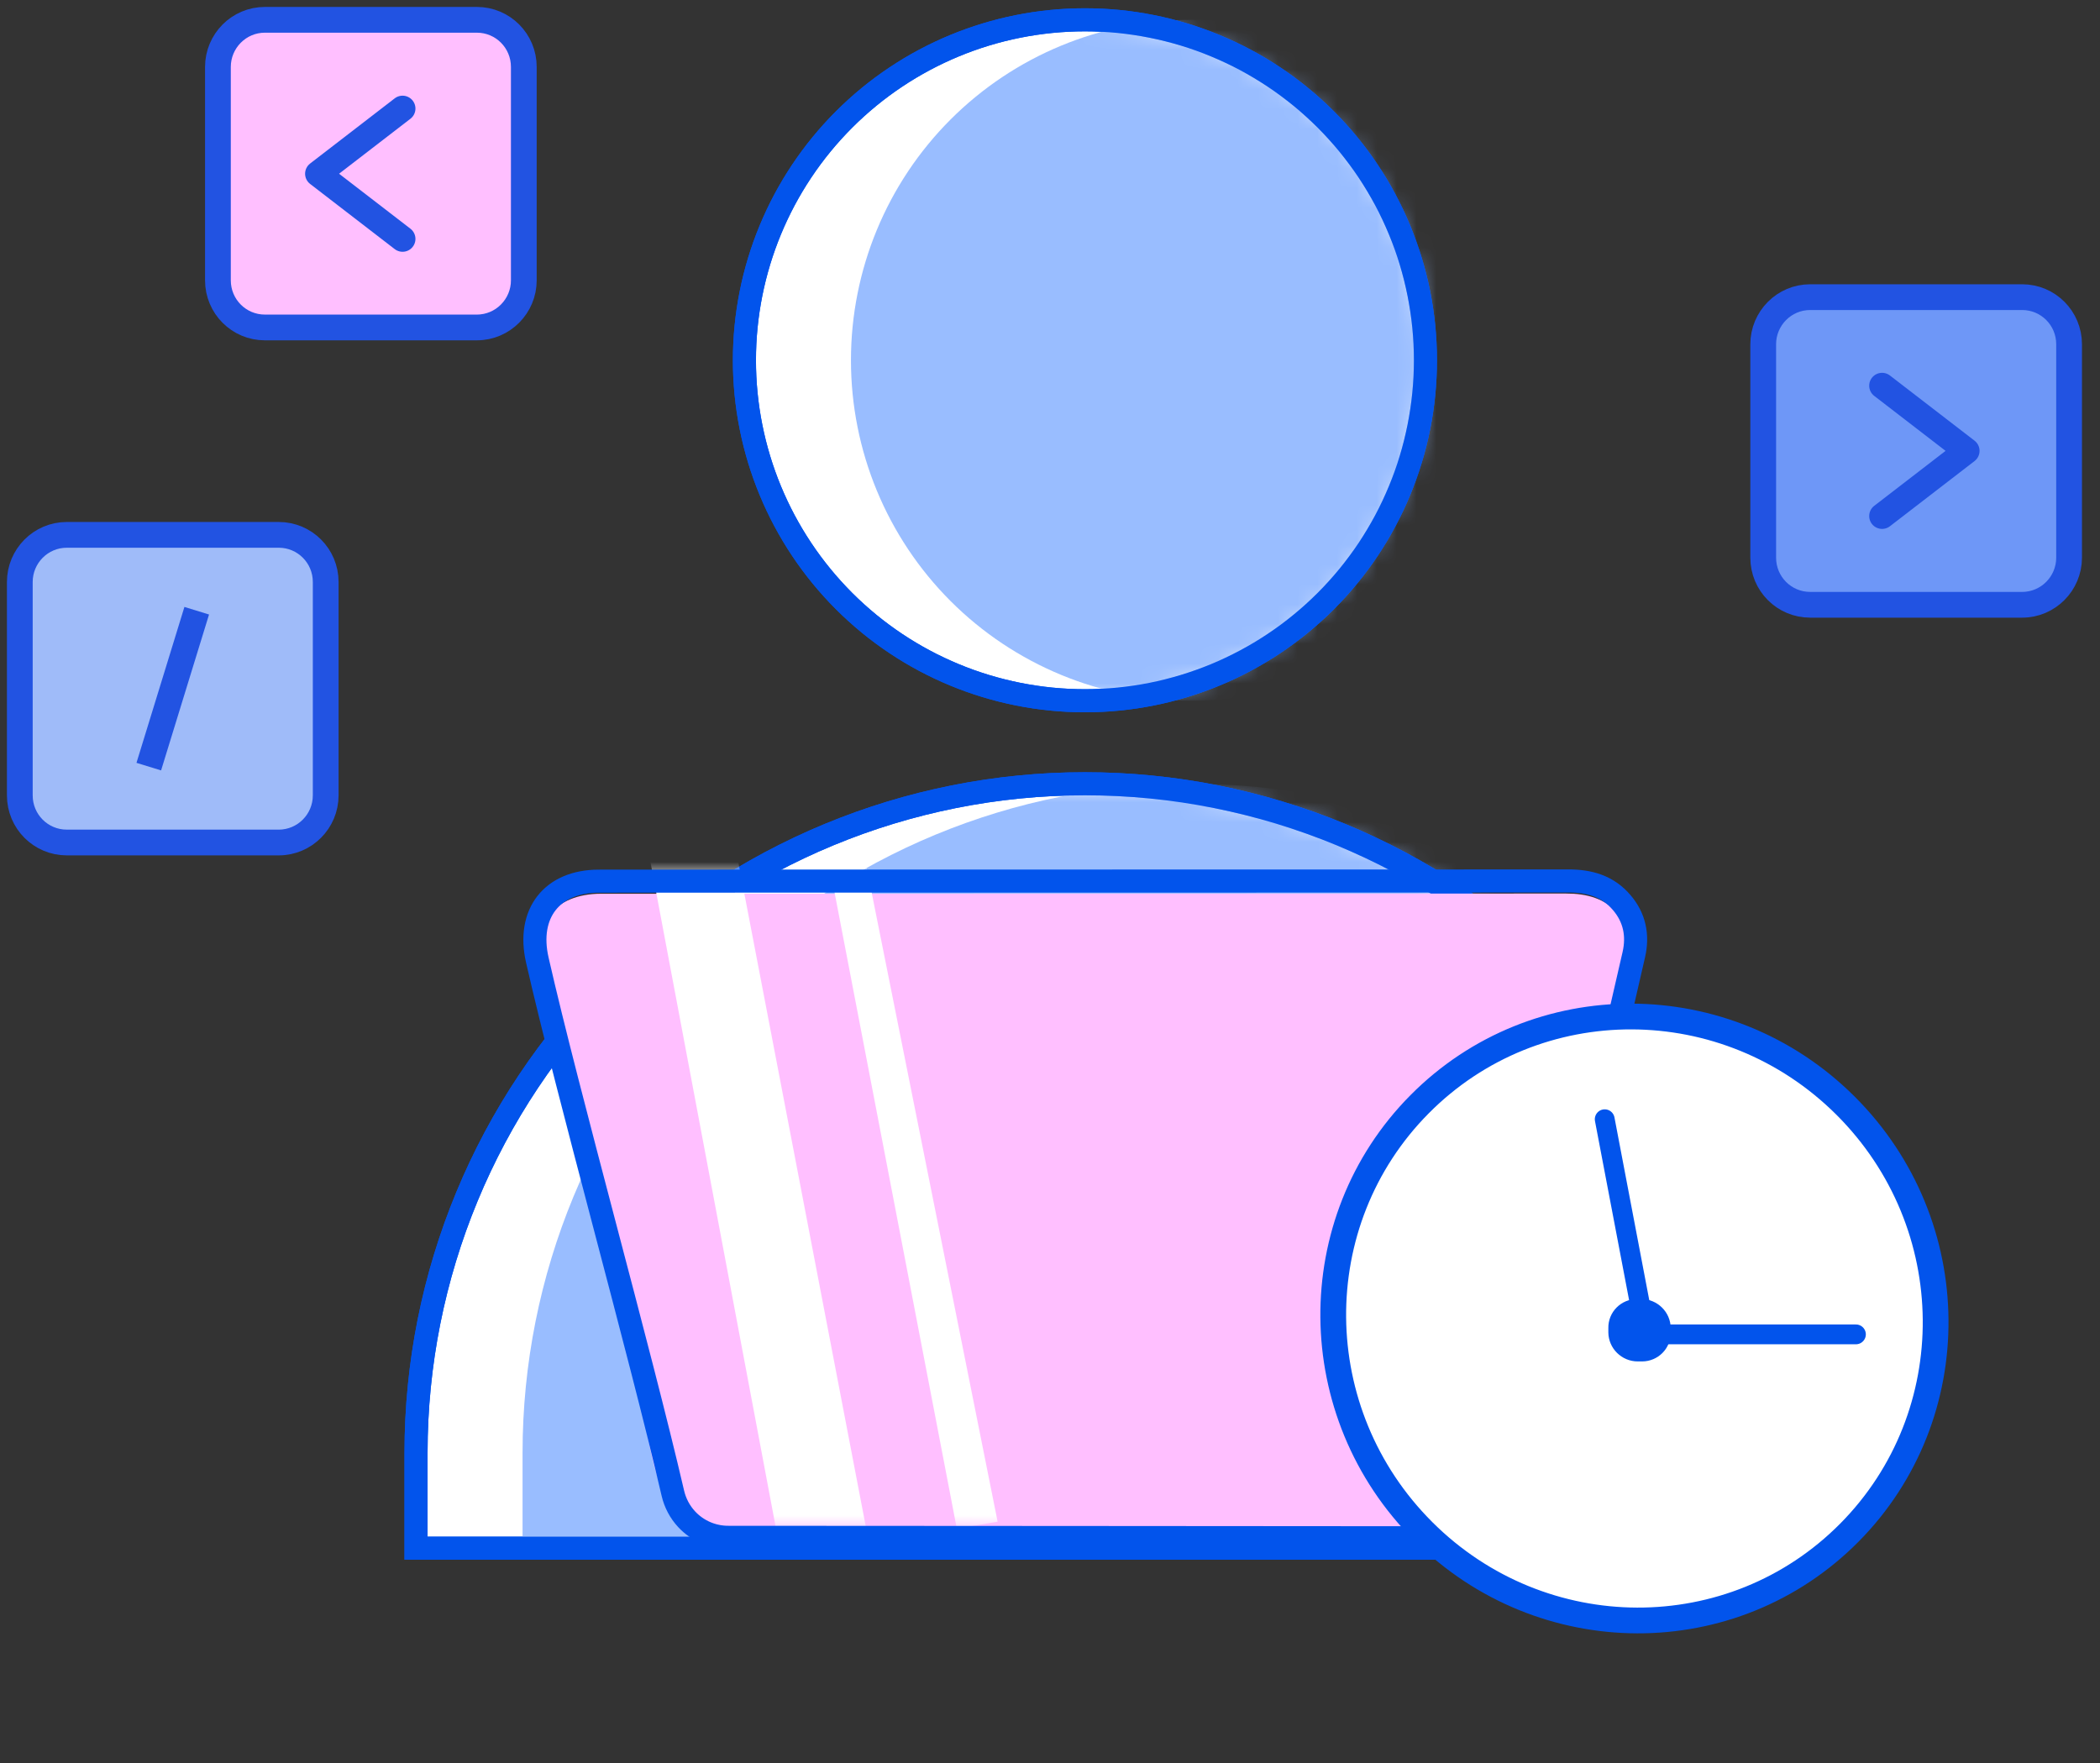 <?xml version="1.0" encoding="utf-8"?>
<svg xmlns="http://www.w3.org/2000/svg" width="106" height="89" viewBox="0 0 106 89" fill="none">
<rect x="0" y="0" width="106" height="89" fill="#333333" stroke="none"/>
<path d="M54.764 35.374C59.327 35.374 63.698 33.566 66.92 30.344C70.142 27.122 71.951 22.75 71.951 18.187C71.951 13.624 70.142 9.252 66.92 6.03C63.698 2.809 59.327 1 54.764 1C50.2 1 45.829 2.809 42.607 6.03C39.385 9.252 37.576 13.624 37.576 18.187C37.576 22.75 39.385 27.122 42.607 30.344C45.829 33.566 50.2 35.374 54.764 35.374Z" fill="white" stroke="#0254EC" stroke-width="1.165"/>
<path d="M78.633 49.447C84.957 55.782 88.514 64.37 88.514 73.317V78.155H21V73.329C21 64.37 24.557 55.782 30.893 49.447C37.229 43.123 45.804 39.565 54.763 39.565C63.722 39.565 72.298 43.111 78.633 49.447Z" fill="white" stroke="#0254EC" stroke-width="1.165"/>
<mask id="mask0_17435_1201" style="mask-type:alpha" maskUnits="userSpaceOnUse" x="37" y="1" width="35" height="35">
<path d="M54.764 35.374C59.327 35.374 63.698 33.566 66.92 30.344C70.142 27.122 71.951 22.75 71.951 18.187C71.951 13.624 70.142 9.252 66.92 6.03C63.698 2.809 59.327 1 54.764 1C50.2 1 45.829 2.809 42.607 6.03C39.385 9.252 37.576 13.624 37.576 18.187C37.576 22.75 39.385 27.122 42.607 30.344C45.829 33.566 50.2 35.374 54.764 35.374Z" fill="#99BDFF"/>
</mask>
<g mask="url(#mask0_17435_1201)">
<path d="M60.14 35.374C64.703 35.374 69.075 33.566 72.297 30.344C75.519 27.122 77.327 22.75 77.327 18.187C77.327 13.624 75.519 9.252 72.297 6.03C69.075 2.809 64.703 1 60.14 1C55.577 1 51.205 2.809 47.983 6.03C44.762 9.252 42.953 13.624 42.953 18.187C42.953 22.75 44.762 27.122 47.983 30.344C51.205 33.566 55.577 35.374 60.14 35.374Z" fill="#99BDFF"/>
</g>
<mask id="mask1_17435_1201" style="mask-type:alpha" maskUnits="userSpaceOnUse" x="21" y="39" width="68" height="40">
<path d="M78.633 49.447C84.957 55.782 88.514 64.37 88.514 73.317V78.155H21V73.329C21 64.37 24.557 55.782 30.893 49.447C37.229 43.123 45.804 39.565 54.763 39.565C63.722 39.565 72.298 43.111 78.633 49.447Z" fill="#99BDFF"/>
</mask>
<g mask="url(#mask1_17435_1201)">
<path d="M84.01 49.447C90.334 55.782 93.891 64.37 93.891 73.317V78.155H26.377V73.329C26.377 64.37 29.934 55.782 36.27 49.447C42.606 43.123 51.181 39.565 60.14 39.565C69.099 39.565 77.674 43.111 84.01 49.447Z" fill="#99BDFF"/>
</g>
<path d="M78.633 49.447C84.957 55.782 88.514 64.37 88.514 73.317V78.155H21V73.329C21 64.37 24.557 55.782 30.893 49.447C37.229 43.123 45.804 39.565 54.763 39.565C63.722 39.565 72.298 43.111 78.633 49.447Z" stroke="#0254EC" stroke-width="1.165"/>
<path d="M54.764 35.374C59.327 35.374 63.698 33.566 66.92 30.344C70.142 27.122 71.951 22.75 71.951 18.187C71.951 13.624 70.142 9.252 66.92 6.03C63.698 2.809 59.327 1 54.764 1C50.2 1 45.829 2.809 42.607 6.03C39.385 9.252 37.576 13.624 37.576 18.187C37.576 22.75 39.385 27.122 42.607 30.344C45.829 33.566 50.2 35.374 54.764 35.374Z" stroke="#0254EC" stroke-width="1.165"/>
<path d="M35.08 76.625C34.474 76.382 33.859 76.086 33.563 75.505C32.718 73.85 32.381 70.314 32.112 69.177C30.518 62.415 28.87 55.663 27.26 48.906C26.725 46.671 27.993 45.116 30.346 45.116C39.36 45.106 71.824 45.116 79.046 45.106C80.099 45.106 81.014 45.352 81.72 46.142C82.368 46.865 82.549 47.718 82.33 48.639C80.586 55.909 78.826 63.174 77.088 70.444C75.915 75.377 73.619 78.073 68.549 77.967C58.238 77.753 48.384 77.207 37.841 77.16C36.895 77.156 35.958 76.976 35.08 76.625Z" fill="#FFBFFF"/>
<mask id="mask2_17435_1201" style="mask-type:luminance" maskUnits="userSpaceOnUse" x="27" y="44" width="56" height="34">
<path d="M35.451 76.959C34.137 76.147 32.473 69.448 32.145 68.071C30.54 61.309 28.882 54.557 27.261 47.8C26.722 45.565 27.999 44.011 30.368 44.011C39.441 44 72.121 44.011 79.39 44C80.451 44 81.372 44.246 82.083 45.036C82.734 45.759 82.917 46.612 82.697 47.533C80.941 54.803 79.169 62.068 77.419 69.338C77.166 70.395 75.955 76.655 75.05 77.168C61.255 77.168 49.252 76.959 35.456 76.959H35.451Z" fill="white"/>
</mask>
<g mask="url(#mask2_17435_1201)">
<path d="M32.667 42.635L39.17 77.168H43.723L36.934 41.789L32.667 42.635Z" fill="white"/>
<path d="M41.511 41.853L48.297 77.168L50.356 76.816L43.344 41.789L41.511 41.853Z" fill="white"/>
</g>
<path d="M27.122 48.466C28.685 55.325 32.276 68.107 33.963 75.378C34.078 75.873 34.319 76.329 34.666 76.7C35.207 77.277 35.962 77.605 36.752 77.605C48.632 77.606 59.091 77.623 70.76 77.627C73.427 77.628 75.706 76.494 76.459 73.936C76.814 72.728 77.094 71.579 77.201 71.107C78.949 63.465 80.718 55.828 82.47 48.185C82.691 47.217 82.508 46.32 81.857 45.561C81.148 44.73 80.228 44.471 79.169 44.471C71.911 44.482 39.283 44.471 30.224 44.482C27.859 44.482 26.584 46.116 27.122 48.466Z" stroke="#0254EC" stroke-width="1.165" stroke-miterlimit="10"/>
<path d="M102.07 15H91.37C90.06 15 89 16.07 89 17.38V28.15C89 29.47 90.06 30.53 91.37 30.53H102.07C103.38 30.53 104.44 29.46 104.44 28.15V17.38C104.44 16.06 103.38 15 102.07 15Z" fill="#6E97F7" stroke="#2253E2" stroke-width="1.3"/>
<path d="M95 19.47L99.27 22.76L95 26.05" stroke="#2253E2" stroke-width="1.3" stroke-linecap="round" stroke-linejoin="round"/>
<path d="M14.07 27H3.37C2.06 27 1 28.07 1 29.38V40.15C1 41.47 2.06 42.53 3.37 42.53H14.07C15.38 42.53 16.44 41.46 16.44 40.15V29.38C16.44 28.06 15.38 27 14.07 27Z" fill="#9FBBF9" stroke="#2253E2" stroke-width="1.3"/>
<path d="M9.93 30.83L7.51 38.7" stroke="#2253E2" stroke-width="1.3"/>
<path d="M24.07 1H13.37C12.06 1 11 2.07 11 3.38V14.15C11 15.47 12.06 16.53 13.37 16.53H24.07C25.38 16.53 26.44 15.46 26.44 14.15V3.38C26.44 2.06 25.38 1 24.07 1Z" fill="#FFBFFF" stroke="#2253E2" stroke-width="1.3"/>
<path d="M20.32 12.06L16.05 8.77L20.32 5.48" stroke="#2253E2" stroke-width="1.3" stroke-linecap="round" stroke-linejoin="round"/>
<path d="M93.347 77.371C99.23 71.436 99.144 61.784 93.153 55.812C87.163 49.841 77.537 49.811 71.653 55.746C65.77 61.681 65.856 71.333 71.847 77.305C77.837 83.276 87.463 83.306 93.347 77.371Z" fill="white" stroke="#0254EC" stroke-width="1.3" stroke-linecap="round" stroke-linejoin="round"/>
<path d="M83 67L81 56.5" stroke="#0254EC" stroke-miterlimit="10" stroke-linecap="round"/>
<path d="M93.68 67.36H83.36" stroke="#0254EC" stroke-miterlimit="10" stroke-linecap="round"/>
<path d="M82.882 68.726H82.667C81.855 68.726 81.189 68.069 81.183 67.259V67.044C81.169 66.234 81.821 65.577 82.632 65.577H82.847C83.659 65.577 84.325 66.234 84.332 67.044V67.259C84.346 68.069 83.693 68.726 82.882 68.726Z" fill="#0254EC"/>
</svg>